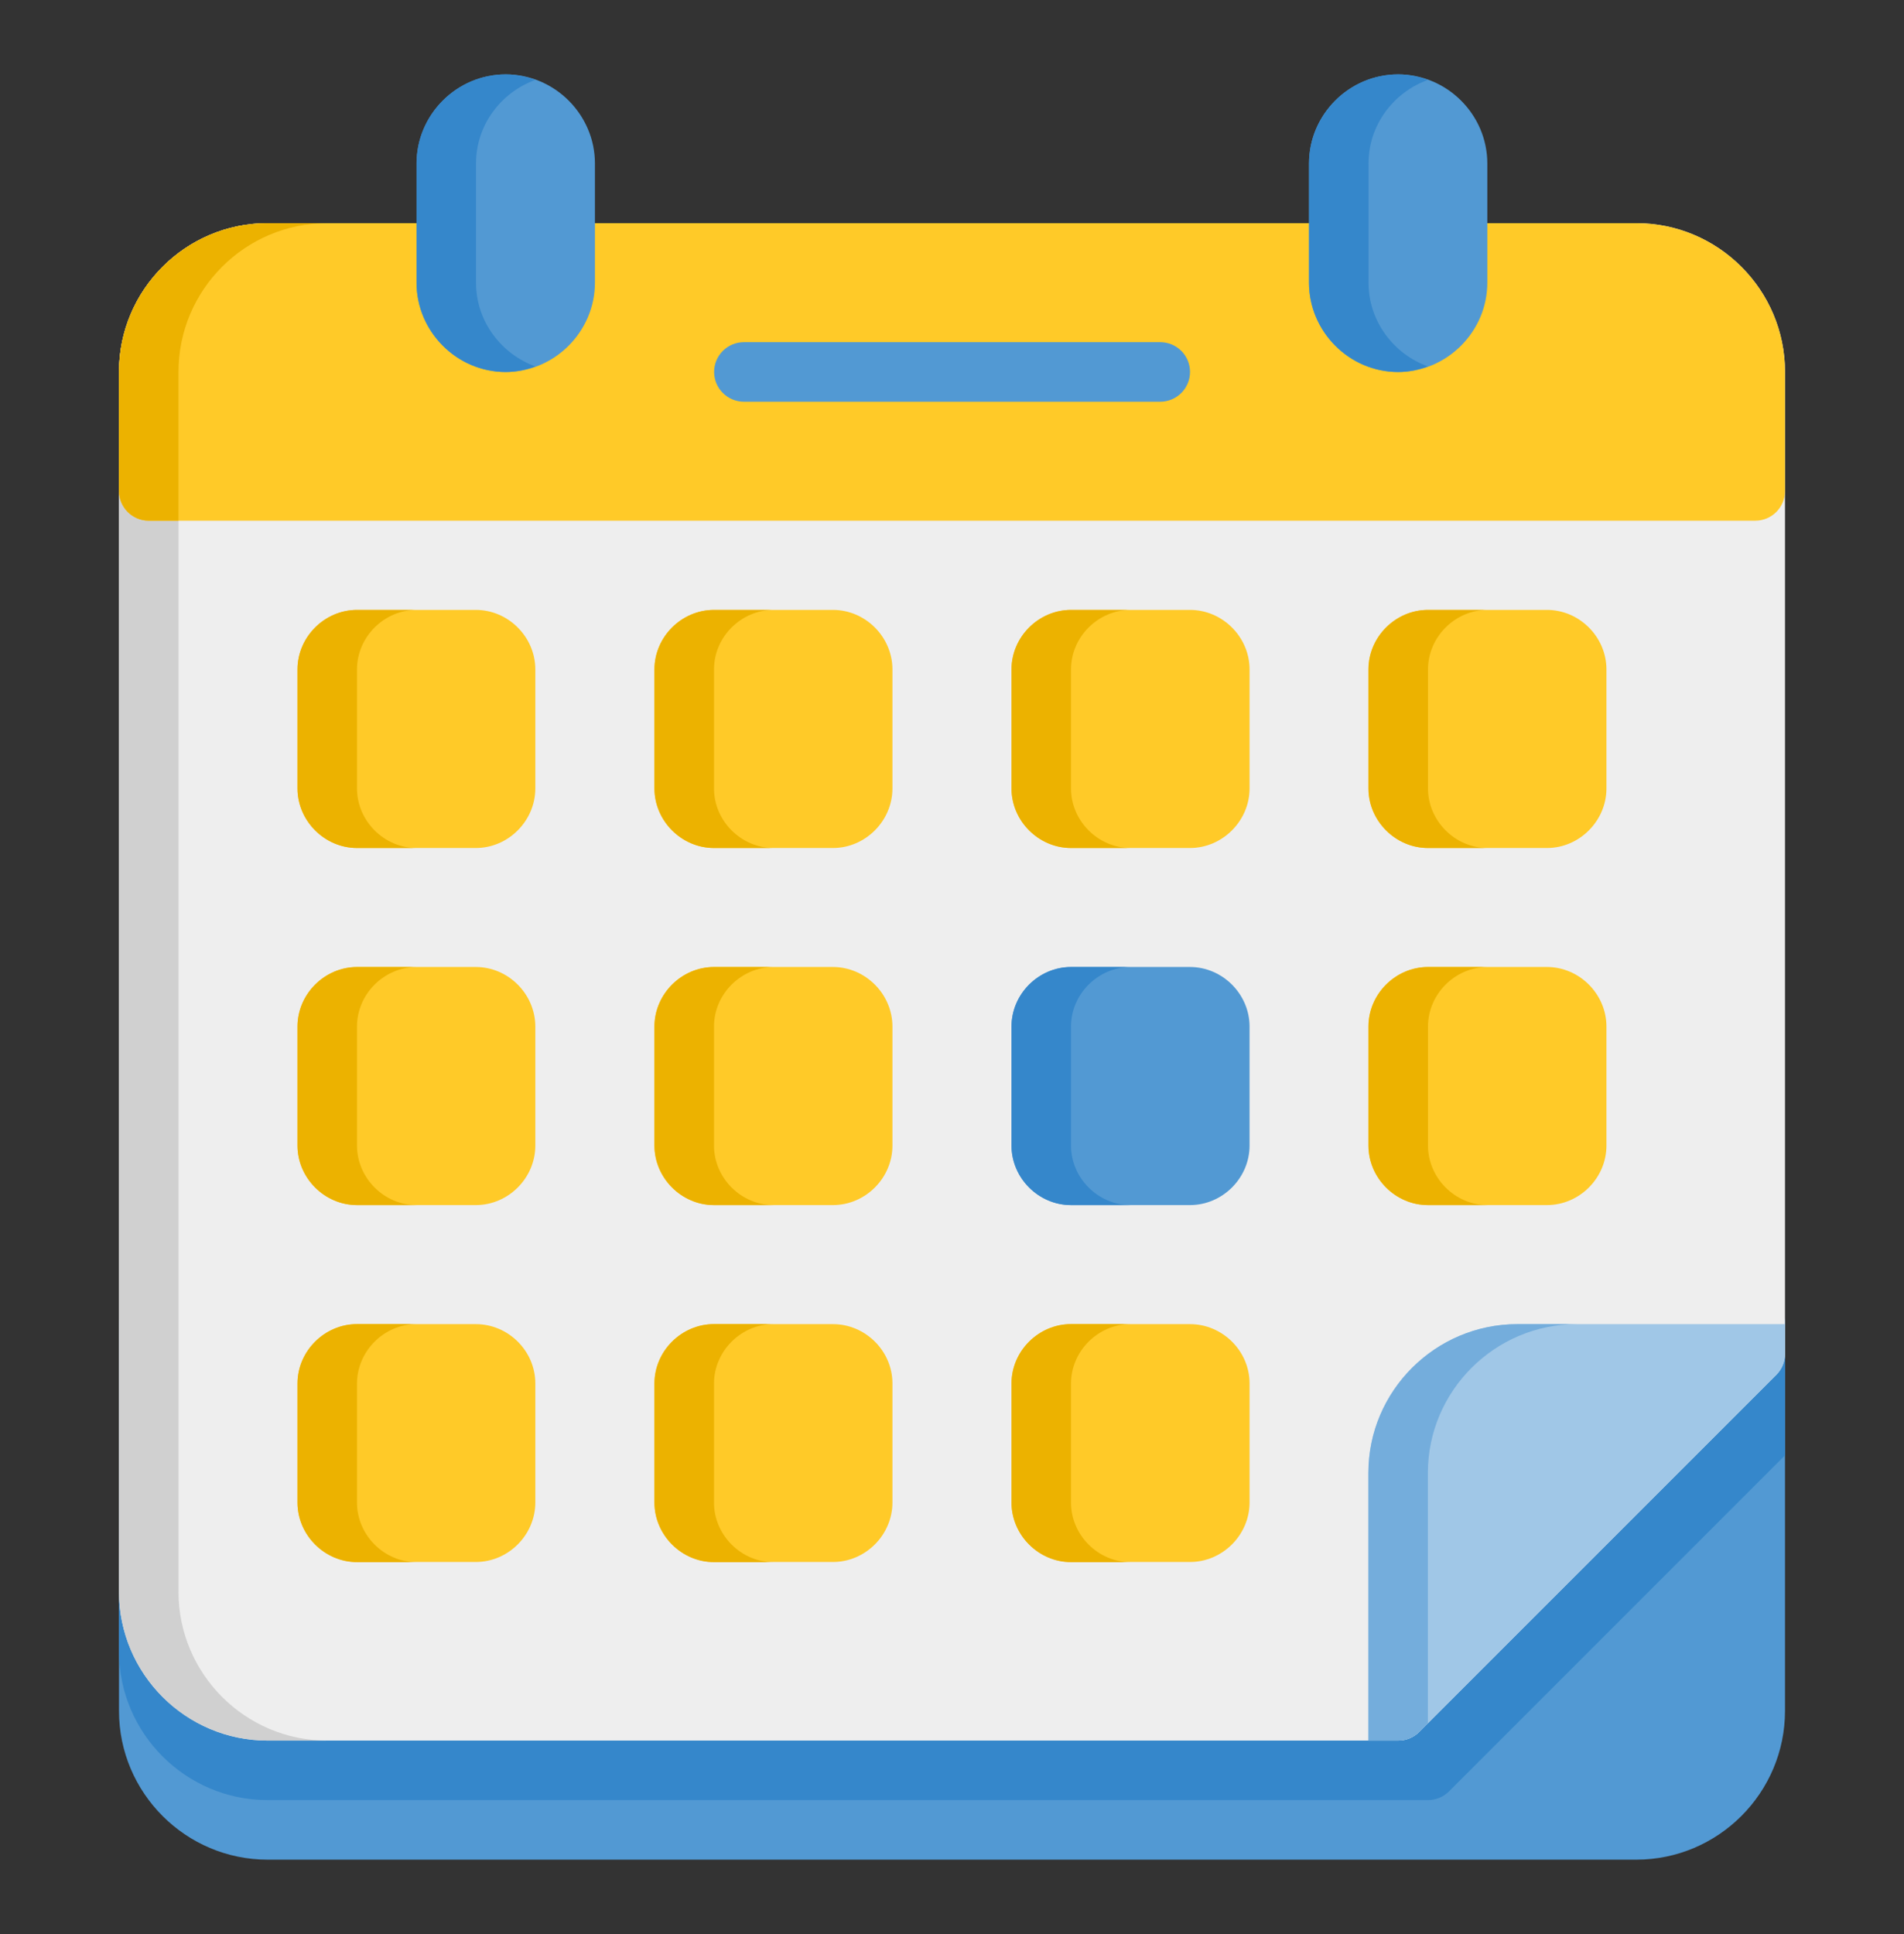 <svg width="64" height="65" viewBox="0 0 64 65" fill="none" xmlns="http://www.w3.org/2000/svg">
<rect x="0" y="0" width="64" height="65" fill="#333333" stroke="none"/>
<path d="M4.996 43.5C4.443 43.502 3.997 43.953 4 44.506V57.502C4 60.255 6.243 62.5 8.996 62.5H55.002C57.755 62.5 60 60.255 60 57.502V44.506C60.003 43.953 59.557 43.502 59.004 43.5H4.996Z" fill="#5299D3"/>
<path d="M4.996 43.5C4.443 43.502 3.997 43.953 4 44.506V55.5C4 58.253 6.243 60.498 8.996 60.498H48C48.266 60.498 48.521 60.392 48.709 60.203L60 48.912V44.506C60.003 43.953 59.557 43.502 59.004 43.5H4.996Z" fill="#3587CB"/>
<path d="M8.996 7.5C6.243 7.5 4 9.743 4 12.496V53.5C4 56.253 6.243 58.498 8.996 58.498H46.999C47.266 58.498 47.521 58.392 47.709 58.203L59.705 46.208C59.894 46.02 60 45.765 60 45.499V12.496C60 9.743 57.755 7.5 55.002 7.5C40.854 7.5 22.894 7.5 8.996 7.5Z" fill="#EEEEEE"/>
<path d="M8.996 7.5C6.243 7.5 4 9.743 4 12.496V53.5C4 56.253 6.243 58.498 8.996 58.498H10.996C8.243 58.498 6 56.253 6 53.5V12.496C6 9.743 8.243 7.5 10.996 7.5H8.996Z" fill="#D0D0D0"/>
<path d="M8.996 7.5C6.243 7.5 4 9.743 4 12.496V16.504C4.002 17.053 4.447 17.498 4.996 17.5H59.004C59.553 17.498 59.998 17.053 60 16.504V12.496C60 9.743 57.755 7.5 55.002 7.5H8.996Z" fill="#FFCA28"/>
<path d="M17 2.5C15.355 2.5 14.004 3.851 14.004 5.496V9.498C14.004 11.143 15.355 12.502 17 12.502C18.645 12.502 19.998 11.143 19.998 9.498V5.496C19.998 3.851 18.645 2.5 17 2.5Z" fill="#5299D3"/>
<path d="M12.002 20.498C10.911 20.498 10 21.407 10 22.498V26.498C10 27.588 10.911 28.5 12.002 28.5H15.994C17.085 28.5 17.994 27.588 17.994 26.498V22.498C17.994 21.407 17.085 20.498 15.994 20.498H12.002Z" fill="#FFCA28"/>
<path d="M23.996 20.498C22.905 20.498 21.996 21.407 21.996 22.498V26.498C21.996 27.588 22.905 28.5 23.996 28.5H27.998C29.089 28.5 29.998 27.588 29.998 26.498V22.498C29.998 21.407 29.089 20.498 27.998 20.498H23.996Z" fill="#FFCA28"/>
<path d="M36 20.498C34.909 20.498 34 21.407 34 22.498V26.498C34 27.588 34.909 28.5 36 28.5H40C41.091 28.5 42.002 27.588 42.002 26.498V22.498C42.002 21.407 41.091 20.498 40 20.498H36Z" fill="#FFCA28"/>
<path d="M47.996 20.498C46.905 20.498 45.996 21.407 45.996 22.498V26.498C45.996 27.588 46.905 28.5 47.996 28.5H51.998C53.089 28.5 53.998 27.588 53.998 26.498V22.498C53.998 21.407 53.089 20.498 51.998 20.498H47.996Z" fill="#FFCA28"/>
<path d="M12.002 32.499C10.911 32.499 10 33.41 10 34.501V38.501C10 39.592 10.911 40.501 12.002 40.501H15.994C17.085 40.501 17.994 39.592 17.994 38.501V34.501C17.994 33.41 17.085 32.499 15.994 32.499H12.002Z" fill="#FFCA28"/>
<path d="M23.996 32.499C22.905 32.499 21.996 33.41 21.996 34.501V38.501C21.996 39.592 22.905 40.501 23.996 40.501H27.998C29.089 40.501 29.998 39.592 29.998 38.501V34.501C29.998 33.41 29.089 32.499 27.998 32.499H23.996Z" fill="#FFCA28"/>
<path d="M47.996 32.499C46.905 32.499 45.996 33.41 45.996 34.501V38.501C45.996 39.592 46.905 40.501 47.996 40.501H51.998C53.089 40.501 53.998 39.592 53.998 38.501V34.501C53.998 33.41 53.089 32.499 51.998 32.499H47.996Z" fill="#FFCA28"/>
<path d="M12.002 44.502C10.911 44.502 10 45.403 10 46.494V50.496C10 51.587 10.911 52.496 12.002 52.496H15.994C17.085 52.496 17.994 51.587 17.994 50.496V46.494C17.994 45.403 17.085 44.502 15.994 44.502H12.002Z" fill="#FFCA28"/>
<path d="M23.996 44.502C22.905 44.502 21.996 45.403 21.996 46.494V50.496C21.996 51.587 22.905 52.496 23.996 52.496H27.998C29.089 52.496 29.998 51.587 29.998 50.496V46.494C29.998 45.403 29.089 44.502 27.998 44.502H23.996Z" fill="#FFCA28"/>
<path d="M36 44.502C34.909 44.502 34 45.403 34 46.494V50.496C34 51.587 34.909 52.496 36 52.496H40C41.091 52.496 42.002 51.587 42.002 50.496V46.494C42.002 45.403 41.091 44.502 40 44.502H36Z" fill="#FFCA28"/>
<path d="M36 32.499C34.909 32.499 34 33.41 34 34.501V38.501C34 39.592 34.909 40.501 36 40.501H40C41.091 40.501 42.002 39.592 42.002 38.501V34.501C42.002 33.41 41.091 32.499 40 32.499H36Z" fill="#5299D3"/>
<path d="M51.002 44.502C48.249 44.502 45.996 46.747 45.996 49.5V58.498H47C47.266 58.498 47.521 58.391 47.709 58.203L59.706 46.207C59.894 46.019 60 45.764 60.001 45.498V44.502L51.002 44.502Z" fill="#A0C7E7"/>
<path d="M25.004 11.5C24.739 11.5 24.485 11.605 24.297 11.793C24.109 11.98 24.004 12.235 24.004 12.5C24.004 12.765 24.109 13.02 24.297 13.207C24.485 13.395 24.739 13.501 25.004 13.501H39C39.266 13.501 39.52 13.395 39.708 13.207C39.895 13.02 40.001 12.765 40.001 12.5C40.001 12.235 39.895 11.98 39.708 11.793C39.52 11.605 39.266 11.5 39 11.5H25.004Z" fill="#5299D3"/>
<path d="M51.002 44.502C48.249 44.502 45.996 46.747 45.996 49.5V58.498H47C47.266 58.498 47.521 58.392 47.709 58.203L47.996 57.916C47.996 55.376 47.996 52.106 47.996 49.5C47.996 46.747 50.249 44.502 53.002 44.502L51.002 44.502Z" fill="#74ADDC"/>
<path d="M16.996 2.5C15.351 2.5 14 3.851 14 5.496V9.498C14 11.143 15.351 12.502 16.996 12.502C17.348 12.502 17.681 12.428 17.996 12.315C16.84 11.896 16 10.791 16 9.498V5.496C16 4.203 16.84 3.102 17.996 2.686C17.681 2.572 17.348 2.5 16.996 2.5Z" fill="#3587CB"/>
<path d="M46.996 2.5C45.351 2.5 44 3.851 44 5.496V9.498C44 11.143 45.351 12.502 46.996 12.502C48.641 12.502 49.994 11.143 49.994 9.498V5.496C49.994 3.851 48.641 2.5 46.996 2.5Z" fill="#5299D3"/>
<path d="M46.996 2.5C45.351 2.5 44 3.851 44 5.496V9.498C44 11.143 45.351 12.502 46.996 12.502C47.348 12.502 47.681 12.428 47.996 12.315C46.84 11.896 46 10.791 46 9.498V5.496C46 4.203 46.84 3.102 47.996 2.686C47.681 2.572 47.348 2.5 46.996 2.5Z" fill="#3587CB"/>
<path d="M12.002 20.498C10.911 20.498 10 21.407 10 22.498V26.498C10 27.589 10.911 28.5 12.002 28.5H14.002C12.911 28.5 12 27.589 12 26.498V22.498C12 21.407 12.911 20.498 14.002 20.498H12.002Z" fill="#ECB200"/>
<path d="M8.996 7.5C6.243 7.5 4 9.743 4 12.496V16.504C4.002 17.053 4.447 17.498 4.996 17.5H6C6 16.5 6 14.466 6 12.496C6 9.743 8.243 7.5 10.996 7.5H8.996Z" fill="#ECB200"/>
<path d="M24.002 20.498C22.911 20.498 22 21.407 22 22.498V26.498C22 27.589 22.911 28.5 24.002 28.5H26.002C24.911 28.5 24 27.589 24 26.498V22.498C24 21.407 24.911 20.498 26.002 20.498H24.002Z" fill="#ECB200"/>
<path d="M36.002 20.498C34.911 20.498 34 21.407 34 22.498V26.498C34 27.589 34.911 28.5 36.002 28.5H38.002C36.911 28.5 36 27.589 36 26.498V22.498C36 21.407 36.911 20.498 38.002 20.498H36.002Z" fill="#ECB200"/>
<path d="M48.002 20.498C46.911 20.498 46 21.407 46 22.498V26.498C46 27.589 46.911 28.5 48.002 28.5H50.002C48.911 28.5 48 27.589 48 26.498V22.498C48 21.407 48.911 20.498 50.002 20.498H48.002Z" fill="#ECB200"/>
<path d="M48.002 32.5C46.911 32.5 46 33.409 46 34.5V38.5C46 39.591 46.911 40.502 48.002 40.502H50.002C48.911 40.502 48 39.591 48 38.5V34.5C48 33.409 48.911 32.5 50.002 32.5H48.002Z" fill="#ECB200"/>
<path d="M24.002 32.5C22.911 32.5 22 33.409 22 34.5V38.5C22 39.591 22.911 40.502 24.002 40.502H26.002C24.911 40.502 24 39.591 24 38.5V34.5C24 33.409 24.911 32.5 26.002 32.5H24.002Z" fill="#ECB200"/>
<path d="M12.002 32.5C10.911 32.5 10 33.409 10 34.5V38.5C10 39.591 10.911 40.502 12.002 40.502H14.002C12.911 40.502 12 39.591 12 38.5V34.5C12 33.409 12.911 32.5 14.002 32.5H12.002Z" fill="#ECB200"/>
<path d="M12.002 44.5C10.911 44.5 10 45.409 10 46.5V50.5C10 51.591 10.911 52.502 12.002 52.502H14.002C12.911 52.502 12 51.591 12 50.5V46.5C12 45.409 12.911 44.5 14.002 44.5H12.002Z" fill="#ECB200"/>
<path d="M24.002 44.5C22.911 44.5 22 45.409 22 46.5V50.5C22 51.591 22.911 52.502 24.002 52.502H26.002C24.911 52.502 24 51.591 24 50.5V46.5C24 45.409 24.911 44.5 26.002 44.5H24.002Z" fill="#ECB200"/>
<path d="M36.002 44.5C34.911 44.5 34 45.409 34 46.5V50.5C34 51.591 34.911 52.502 36.002 52.502H38.002C36.911 52.502 36 51.591 36 50.5V46.5C36 45.409 36.911 44.5 38.002 44.5H36.002Z" fill="#ECB200"/>
<path d="M36.002 32.5C34.911 32.5 34 33.409 34 34.5V38.5C34 39.591 34.911 40.502 36.002 40.502H38.002C36.911 40.502 36 39.591 36 38.5V34.5C36 33.409 36.911 32.5 38.002 32.5H36.002Z" fill="#3587CB"/>
</svg>
